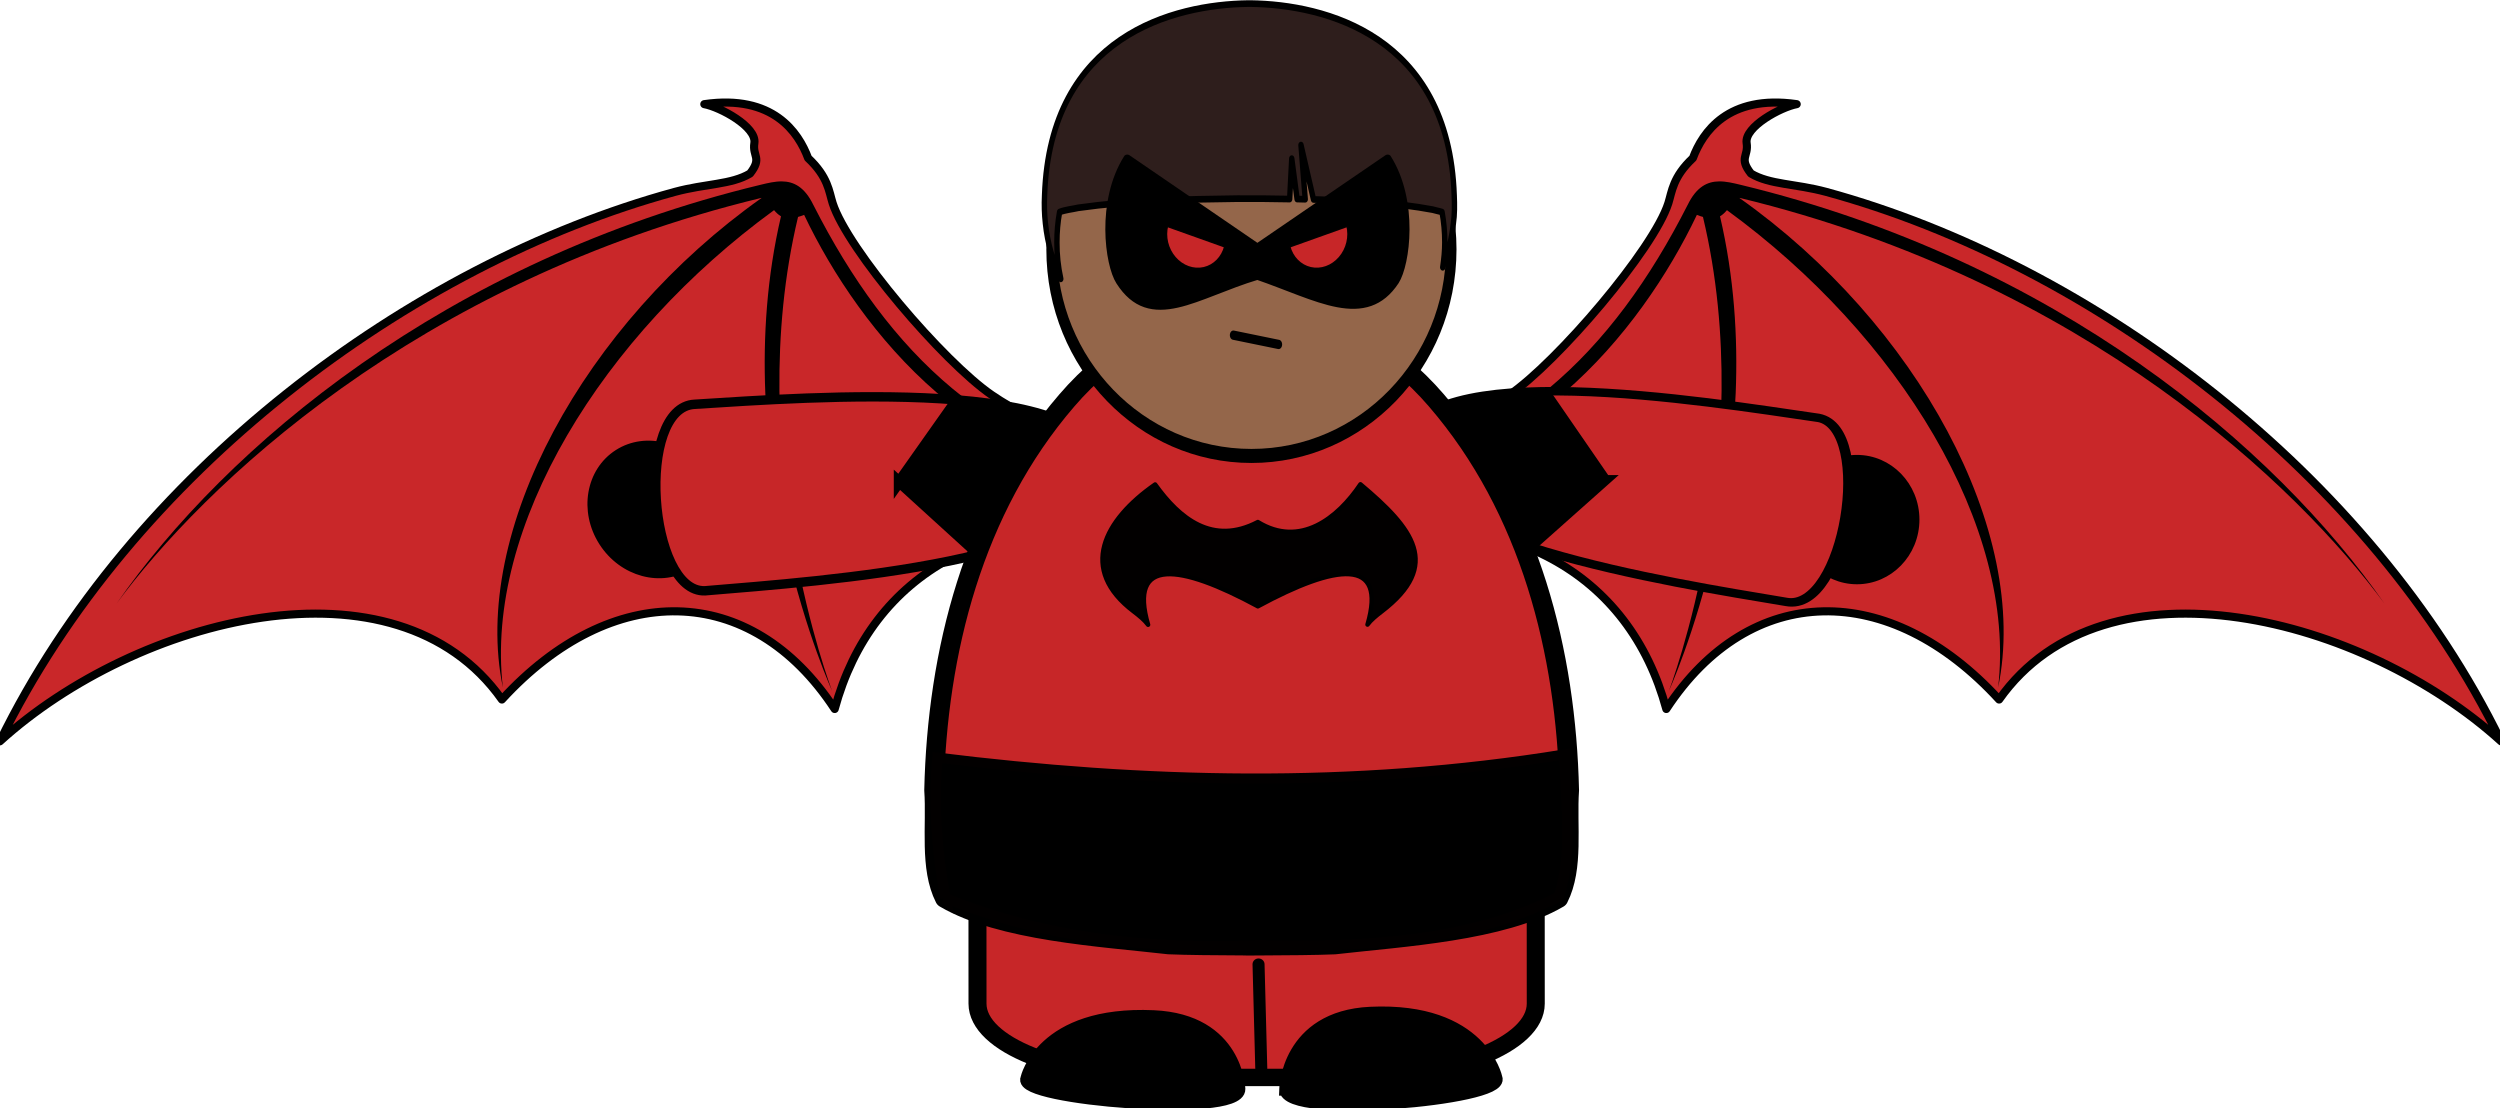 <?xml version="1.0" encoding="UTF-8" standalone="no"?>
<!-- Created with Inkscape (http://www.inkscape.org/) -->

<svg
   width="225.123mm"
   height="99.776mm"
   viewBox="0 0 225.123 99.776"
   version="1.1"
   id="svg1"
   xml:space="preserve"
   inkscape:version="1.3.2 (091e20e, 2023-11-25)"
   sodipodi:docname="hero 2.svg"
   xmlns:inkscape="http://www.inkscape.org/namespaces/inkscape"
   xmlns:sodipodi="http://sodipodi.sourceforge.net/DTD/sodipodi-0.dtd"
   xmlns="http://www.w3.org/2000/svg"
   xmlns:svg="http://www.w3.org/2000/svg"><sodipodi:namedview
     id="namedview1"
     pagecolor="#ffffff"
     bordercolor="#000000"
     borderopacity="0.25"
     inkscape:showpageshadow="2"
     inkscape:pageopacity="0.0"
     inkscape:pagecheckerboard="0"
     inkscape:deskcolor="#d1d1d1"
     inkscape:document-units="mm"
     inkscape:zoom="0.8997615"
     inkscape:cx="431.22538"
     inkscape:cy="165.04374"
     inkscape:window-width="1366"
     inkscape:window-height="711"
     inkscape:window-x="1366"
     inkscape:window-y="0"
     inkscape:window-maximized="1"
     inkscape:current-layer="layer1" /><defs
     id="defs1" /><g
     inkscape:label="Capa 1"
     inkscape:groupmode="layer"
     id="layer1"
     transform="translate(75.276,-106.181)"><g
       id="surface53927"
       transform="matrix(0.353,0,0,0.353,-35.838,69.125)"><g
         style="display:inline"
         id="g2"
         transform="matrix(2.835,0,0,2.835,-111.802,129.959)"><path
           fill="#a40000"
           stroke="#000000"
           stroke-linejoin="round"
           stroke-width="2"
           d="m 434.26,268.05 c 58.391,-10.719 99.927,13.086 112.43,59.295 28.528,-43.491 75.751,-43.852 113,-3.214 36.018,-51.007 124.11,-27.907 170.46,14.196 -44.257,-90.69 -138.65,-161.88 -229.18,-186.57 -10.526,-2.844 -19.161,-2.41 -25.537,-6.226 -4.198,-5.382 -0.766,-5.745 -1.468,-10.341 -0.846,-5.541 11.652,-12.241 16.998,-13.221 -23.36,-3.366 -31.997,9.616 -35.248,18.322 -6.836,6.411 -7.091,11.386 -8.326,15.28 -4.95,15.62 -37.64,53.947 -54.078,65.188 -30.38,20.777 -73.132,22.396 -82.305,24.762"
           style="display:inline;fill:#c92729;fill-opacity:1;stroke-width:2.755;stroke-dasharray:none"
           transform="matrix(-0.265,0,0,0.265,220.008,-31.763)"
           id="path1" /><path
           d="m 542.106,176.126 c 2.002,-0.023 4.058,0.447 6.063,0.908 91.426,21.012 154.772,72.292 186.462,115.637 -24.939,-32.295 -86.368,-88.826 -186.547,-111.986 -0.022,0.01 -0.039,0.028 -0.061,0.038 51.225,34.546 84.209,92.028 74.82,135.095 5.41,-44.416 -28.827,-97.26 -78.46,-131.754 -0.59,0.665 -1.228,1.268 -2.006,1.7 16.385,66.842 -15.253,131.892 -14.773,130.967 0,0 26.255,-65.409 9.84,-130.798 -0.565,-0.163 -1.097,-0.287 -1.76,-0.572 -16.056,32.232 -51.737,74.506 -103.671,72.362 48.717,-5.394 79.323,-34.41 100.988,-75.082 l 0.002,0.005 c 2.575,-5.08 5.766,-6.483 9.103,-6.52 z"
           style="text-indent:0;text-transform:none;display:inline"
           transform="matrix(-0.311,0,0,0.326,238.982,-49.908)"
           id="path2" /></g><path
         style="display:inline;fill:#000000;fill-opacity:1;fill-rule:nonzero;stroke:#000000;stroke-width:0.998;stroke-linecap:round;stroke-linejoin:round;stroke-miterlimit:4;stroke-opacity:1"
         d="m 64.454,249.662 c -7.426,4.744 -17.659,1.997 -22.856,-6.137 -5.197,-8.134 -3.388,-18.574 4.038,-23.318 7.426,-4.744 17.659,-1.997 22.856,6.137 5.197,8.134 3.388,18.574 -4.038,23.318 z m 0,0"
         id="path3" /><g
         style="display:inline"
         id="g39"
         transform="matrix(-2.835,0,0,2.835,526.355,129.959)"><path
           fill="#a40000"
           stroke="#000000"
           stroke-linejoin="round"
           stroke-width="2"
           d="m 434.26,268.05 c 58.391,-10.719 99.927,13.086 112.43,59.295 28.528,-43.491 75.751,-43.852 113,-3.214 36.018,-51.007 124.11,-27.907 170.46,14.196 -44.257,-90.69 -138.65,-161.88 -229.18,-186.57 -10.526,-2.844 -19.161,-2.41 -25.537,-6.226 -4.198,-5.382 -0.766,-5.745 -1.468,-10.341 -0.846,-5.541 11.652,-12.241 16.998,-13.221 -23.36,-3.366 -31.997,9.616 -35.248,18.322 -6.836,6.411 -7.091,11.386 -8.326,15.28 -4.95,15.62 -37.64,53.947 -54.078,65.188 -30.38,20.777 -73.132,22.396 -82.305,24.762"
           style="display:inline;fill:#c92729;fill-opacity:1;stroke-width:2.755;stroke-dasharray:none"
           transform="matrix(-0.265,0,0,0.265,220.008,-31.763)"
           id="path38" /><path
           d="m 542.106,176.126 c 2.002,-0.023 4.058,0.447 6.063,0.908 91.426,21.012 154.772,72.292 186.462,115.637 -24.939,-32.295 -86.368,-88.826 -186.547,-111.986 -0.022,0.01 -0.039,0.028 -0.061,0.038 51.225,34.546 84.209,92.028 74.82,135.095 5.41,-44.416 -28.827,-97.26 -78.46,-131.754 -0.59,0.665 -1.228,1.268 -2.006,1.7 16.385,66.842 -15.253,131.892 -14.773,130.967 0,0 26.255,-65.409 9.84,-130.798 -0.565,-0.163 -1.097,-0.287 -1.76,-0.572 -16.056,32.232 -51.737,74.506 -103.671,72.362 48.717,-5.394 79.323,-34.41 100.988,-75.082 l 0.002,0.005 c 2.575,-5.08 5.766,-6.483 9.103,-6.52 z"
           style="text-indent:0;text-transform:none;display:inline"
           transform="matrix(-0.311,0,0,0.326,238.982,-49.908)"
           id="path39" /></g><path
         style="display:inline;fill:#000000;fill-opacity:1;fill-rule:nonzero;stroke:#000000;stroke-width:0.6;stroke-linecap:round;stroke-linejoin:round;stroke-miterlimit:4;stroke-opacity:1"
         d="m 116.7,148.501 c 0,4.874 -5.119,8.826 -11.43,8.826 -6.314,0 -11.43,-3.952 -11.43,-8.826 0,-4.874 5.116,-8.826 11.43,-8.826 6.311,0 11.43,3.952 11.43,8.826 z m 0,0"
         transform="matrix(1.359,0,0,1.808,218.916,-30.97)"
         id="path4" /><path
         style="display:inline;fill:#c72628;fill-opacity:1;fill-rule:nonzero;stroke:#000000;stroke-width:0.676;stroke-linecap:round;stroke-linejoin:round;stroke-miterlimit:4;stroke-opacity:1"
         d="M 7.98,0.328 C 0.517,0.192 0.464,18.718 0.328,26.184 c -0.155,3.843 14.75,3.916 14.93,0.273 C 15.194,19.015 15.446,0.465 7.98,0.328 Z m 0,0"
         transform="matrix(0.482,-3.155,3.924,0.599,241.059,243.874)"
         id="path5" /><path
         style="display:inline;fill:#000000;fill-opacity:1;fill-rule:nonzero;stroke:#000000;stroke-width:0.775;stroke-linecap:butt;stroke-linejoin:miter;stroke-miterlimit:4;stroke-opacity:1"
         d="M 7.775,13.472 13.862,8.87 C 13.182,5.098 11.186,0.454 7.822,0.577 4.41,0.606 2.563,5.385 1.78,9.476 c 2,1.338 3.989,2.664 5.995,3.997 z m 0,0"
         transform="matrix(0.482,-3.155,3.924,0.599,241.059,243.874)"
         id="path6" /><path
         style="display:inline;fill:#c72628;fill-opacity:1;fill-rule:nonzero;stroke:#000000;stroke-width:2.406;stroke-linecap:round;stroke-linejoin:round;stroke-miterlimit:4;stroke-opacity:1"
         d="m 169.722,224.504 c -1.306,-23.789 -74.634,-18.262 -104.21,-16.402 -15.247,0.688 -11.848,48.133 2.61,47.583 29.432,-2.486 102.904,-7.387 101.598,-31.185 z m 0,0"
         id="path7" /><path
         style="display:inline;fill:#000000;fill-opacity:1;fill-rule:nonzero;stroke:#000000;stroke-width:2.758;stroke-linecap:butt;stroke-linejoin:miter;stroke-miterlimit:4;stroke-opacity:1"
         d="m 117.657,227.891 19.715,17.952 c 14.761,-3.321 32.642,-11.101 31.325,-21.769 -0.959,-10.846 -20.327,-15.253 -36.709,-16.487 -4.8,6.78 -9.556,13.513 -14.331,20.304 z m 0,0"
         id="path8" /><path
         style="display:inline;fill:#c72628;fill-opacity:1;fill-rule:evenodd;stroke:#000000;stroke-width:11.933;stroke-linecap:round;stroke-linejoin:round;stroke-miterlimit:4;stroke-opacity:1"
         d="m 810.748,847.057 h 125.237 c 67.561,0 122.335,22.721 122.334,50.754 v 223.323 c 0,28.022 -54.764,50.743 -122.325,50.743 H 810.755 c -67.561,0 -122.335,-22.721 -122.333,-50.743 l 0.002,-223.323 c 0.002,-28.033 54.764,-50.754 122.325,-50.754 z m 0,0"
         transform="matrix(0.385,0,1.61225e-4,0.371,-127.588,-54.941)"
         id="path9" /><path
         style="display:inline;fill:none;stroke:#000000;stroke-width:7.968;stroke-linecap:round;stroke-linejoin:round;stroke-miterlimit:4;stroke-opacity:1"
         d="m 876.919,1165.595 -1.817,-71.546"
         transform="matrix(0.385,0,0,0.371,-127.588,-54.941)"
         id="path10" /><path
         style="fill:#000000;fill-opacity:1;fill-rule:nonzero;stroke:#000000;stroke-width:9.209;stroke-linecap:butt;stroke-linejoin:miter;stroke-miterlimit:4;stroke-opacity:1"
         d="m 893.39,1179.801 c 0,0 1.228,-49.226 55.778,-51.902 73.386,-3.594 82.906,44.346 82.906,44.346 6.546,14.301 -139.263,27.685 -138.684,7.556 z m -31.624,0 c 0,0 -1.238,-46.991 -56.235,-49.542 -73.985,-3.436 -83.586,42.333 -83.586,42.333 -6.597,13.648 140.41,26.42 139.821,7.208 z m 0,0"
         transform="matrix(0.385,0,0,0.371,-127.588,-54.941)"
         id="path11" /><path
         style="fill:#c72628;fill-opacity:1;fill-rule:evenodd;stroke:#000000;stroke-width:12.956;stroke-linecap:round;stroke-linejoin:round;stroke-miterlimit:4;stroke-opacity:1"
         d="m 872.179,640.691 c -0.7,0.011 -1.401,0.042 -2.091,0.063 -0.396,-0.011 -0.792,-0.032 -1.187,-0.032 -0.609,-0.011 -1.238,0 -1.847,0 v 0.148 c -46.715,2.54 -90,30.383 -118.995,65.529 -62.172,74.845 -85.88,173.401 -87.97,267.996 1.634,24.26 -3.146,53.378 7.155,74.413 37.409,22.784 103.376,26.599 148.336,31.921 11.935,0.537 30.893,0.685 51.475,0.801 v 0.053 c 2.162,-0.01 4.212,-0.021 6.343,-0.032 h 0.619 c 20.582,-0.105 39.54,-0.253 51.475,-0.79 44.97,-5.322 110.927,-9.137 148.336,-31.921 10.301,-21.035 5.521,-50.153 7.155,-74.413 -2.091,-94.584 -25.798,-193.151 -87.97,-267.995 -28.995,-35.146 -72.28,-62.989 -118.995,-65.529 v -0.211 c -0.609,0 -1.238,-0.011 -1.847,0 z m 0,0"
         transform="matrix(0.385,0,0,0.371,-127.588,-54.941)"
         id="path12" /><path
         style="fill:#000000;fill-opacity:1;fill-rule:nonzero;stroke:#020000;stroke-width:6.893;stroke-linecap:square;stroke-linejoin:miter;stroke-miterlimit:4;stroke-opacity:1"
         d="m 667.669,1048.575 c 66.475,27.959 135.65,35.389 207.757,32.322 69.652,1.718 141.424,-2.466 198.573,-33.386 9.956,-30.53 4.06,-66.14 3.989,-97.787 -141.292,23.88 -279.266,19.675 -415.677,2.224 -2.608,32.459 -0.477,64.981 5.359,96.628 z m 0,0"
         transform="matrix(0.385,0,0,0.371,-127.588,-54.941)"
         id="path13" /><path
         style="fill:#94664a;fill-opacity:1;fill-rule:nonzero;stroke:#000000;stroke-width:0.6;stroke-linecap:round;stroke-linejoin:round;stroke-miterlimit:4;stroke-opacity:1"
         d="m 116.7,148.5 c 0,4.875 -5.117,8.826 -11.429,8.826 -6.313,0 -11.43,-3.952 -11.43,-8.826 0,-4.874 5.117,-8.826 11.43,-8.826 6.312,0 11.429,3.952 11.429,8.826 z m 0,0"
         transform="matrix(4.46,0,0,5.972,-261.995,-718.265)"
         id="path14" /><path
         style="fill:#000000;fill-opacity:1;fill-rule:nonzero;stroke:none"
         d="m 190.445,166.742 c 0,2.617 -1.59,4.738 -3.555,4.738 -1.965,0 -3.555,-2.121 -3.555,-4.738 0,-2.621 1.59,-4.742 3.555,-4.742 1.965,0 3.555,2.121 3.555,4.742 z m 0,0"
         id="path15" /><path
         style="fill:#000000;fill-opacity:1;fill-rule:nonzero;stroke:none"
         d="m 236.672,166.742 c 0,2.617 -1.594,4.738 -3.555,4.738 -1.965,0 -3.559,-2.121 -3.559,-4.738 0,-2.621 1.594,-4.742 3.559,-4.742 1.961,0 3.555,2.121 3.555,4.742 z m 0,0"
         id="path16" /><path
         style="fill:#000000;fill-opacity:1;fill-rule:nonzero;stroke:#000000;stroke-width:1;stroke-linecap:round;stroke-linejoin:round;stroke-miterlimit:4;stroke-opacity:1"
         d="m 56,50 6.501,1"
         transform="matrix(1.778,0,0,2.371,103.33,71.921)"
         id="path17" /><path
         style="fill:#2e1e1c;fill-opacity:1;fill-rule:nonzero;stroke:#000000;stroke-width:0.318;stroke-linecap:round;stroke-linejoin:round;stroke-miterlimit:4;stroke-opacity:1"
         d="m 104.614,111.309 c -4.394,0.047 -11.685,1.524 -12.005,9.127 -0.028,0.445 -0.011,0.891 0.05,1.332 0.122,0.937 0.443,1.825 0.905,2.637 -0.154,-0.567 -0.231,-1.152 -0.228,-1.739 0,-0.491 0.053,-0.97 0.158,-1.44 0.355,-0.11 0.744,-0.135 1.106,-0.202 3.103,-0.355 6.243,-0.402 9.367,-0.435 1.092,-0.004 1.994,0.002 3.085,0.02 l 0.123,-1.923 0.316,1.922 0.478,0.01 -0.25,-2.578 0.738,2.588 0.414,0.01 c 2.247,0.077 4.381,0.138 6.602,0.473 0.178,0.045 0.371,0.067 0.559,0.117 0.106,0.468 0.16,0.947 0.16,1.439 0,0.406 -0.048,0.798 -0.12,1.188 0.309,-0.659 0.53,-1.355 0.627,-2.086 0.077,-0.404 0.073,-0.898 0.05,-1.333 -0.319,-7.603 -7.612,-9.079 -12.006,-9.127 z m 0,0"
         transform="matrix(4.329,0,0,5.362,-246.16,-490.95)"
         id="path34" /><path
         style="fill:#020000;fill-opacity:1;fill-rule:nonzero;stroke:#000000;stroke-width:0.3;stroke-linecap:round;stroke-linejoin:round;stroke-miterlimit:4;stroke-opacity:1"
         d="m 112.202,141.939 c -1.544,2.303 -4.085,4.294 -6.927,2.55 v -0.001 c -3.06,1.599 -5.294,-0.241 -6.938,-2.537 -3.45,2.401 -5.213,5.735 -1.44,8.583 0.37,0.282 0.733,0.58 0.964,0.893 -1.331,-4.576 2.129,-4.108 7.413,-1.248 l 0.004,0.001 c 5.284,-2.86 8.732,-3.34 7.402,1.235 0.225,-0.308 0.582,-0.6 0.946,-0.878 4.126,-3.145 2.114,-5.629 -1.423,-8.598 z m -6.928,8.241 h -0.007 0.008 z m 0,0"
         transform="matrix(3.777,0,0,3.777,-188.468,-307.589)"
         id="path35" /><path
         style="fill:#000000;fill-opacity:1;fill-rule:nonzero;stroke:#000000;stroke-width:0.6;stroke-linecap:round;stroke-linejoin:round;stroke-miterlimit:4;stroke-opacity:1"
         d="m 93.532,136.318 c -2.525,5.242 -1.723,12.8 -0.705,14.863 2.85,5.855 6.87,1.587 12.477,-0.607 5.516,2.494 9.752,6.044 12.5,0.567 1.003,-2.067 1.785,-9.616 -0.723,-14.823 l -11.779,10.577 z m 0,0"
         transform="matrix(2.821,0,0,2.149,-88.021,-147.893)"
         id="path36" /><path
         style="fill:#c72628;fill-opacity:1;fill-rule:nonzero;stroke:#000000;stroke-width:0.2;stroke-linecap:butt;stroke-linejoin:miter;stroke-miterlimit:4;stroke-opacity:0.984"
         d="M 4.048,2.097 C 3.851,2.873 3.283,3.452 2.558,3.618 1.833,3.782 1.061,3.507 0.535,2.895 0.006,2.284 -0.197,1.429 6.4834e-4,0.653 L 2.025,1.374 Z m 4.365,0 c 0.198,0.775 0.766,1.355 1.492,1.52 0.725,0.164 1.496,-0.112 2.023,-0.723 0.528,-0.611 0.731,-1.465 0.533,-2.242 l -2.023,0.722 z m 0,0"
         transform="matrix(3.702,0,0,3.702,185.931,160.067)"
         id="path37" /></g></g></svg>
